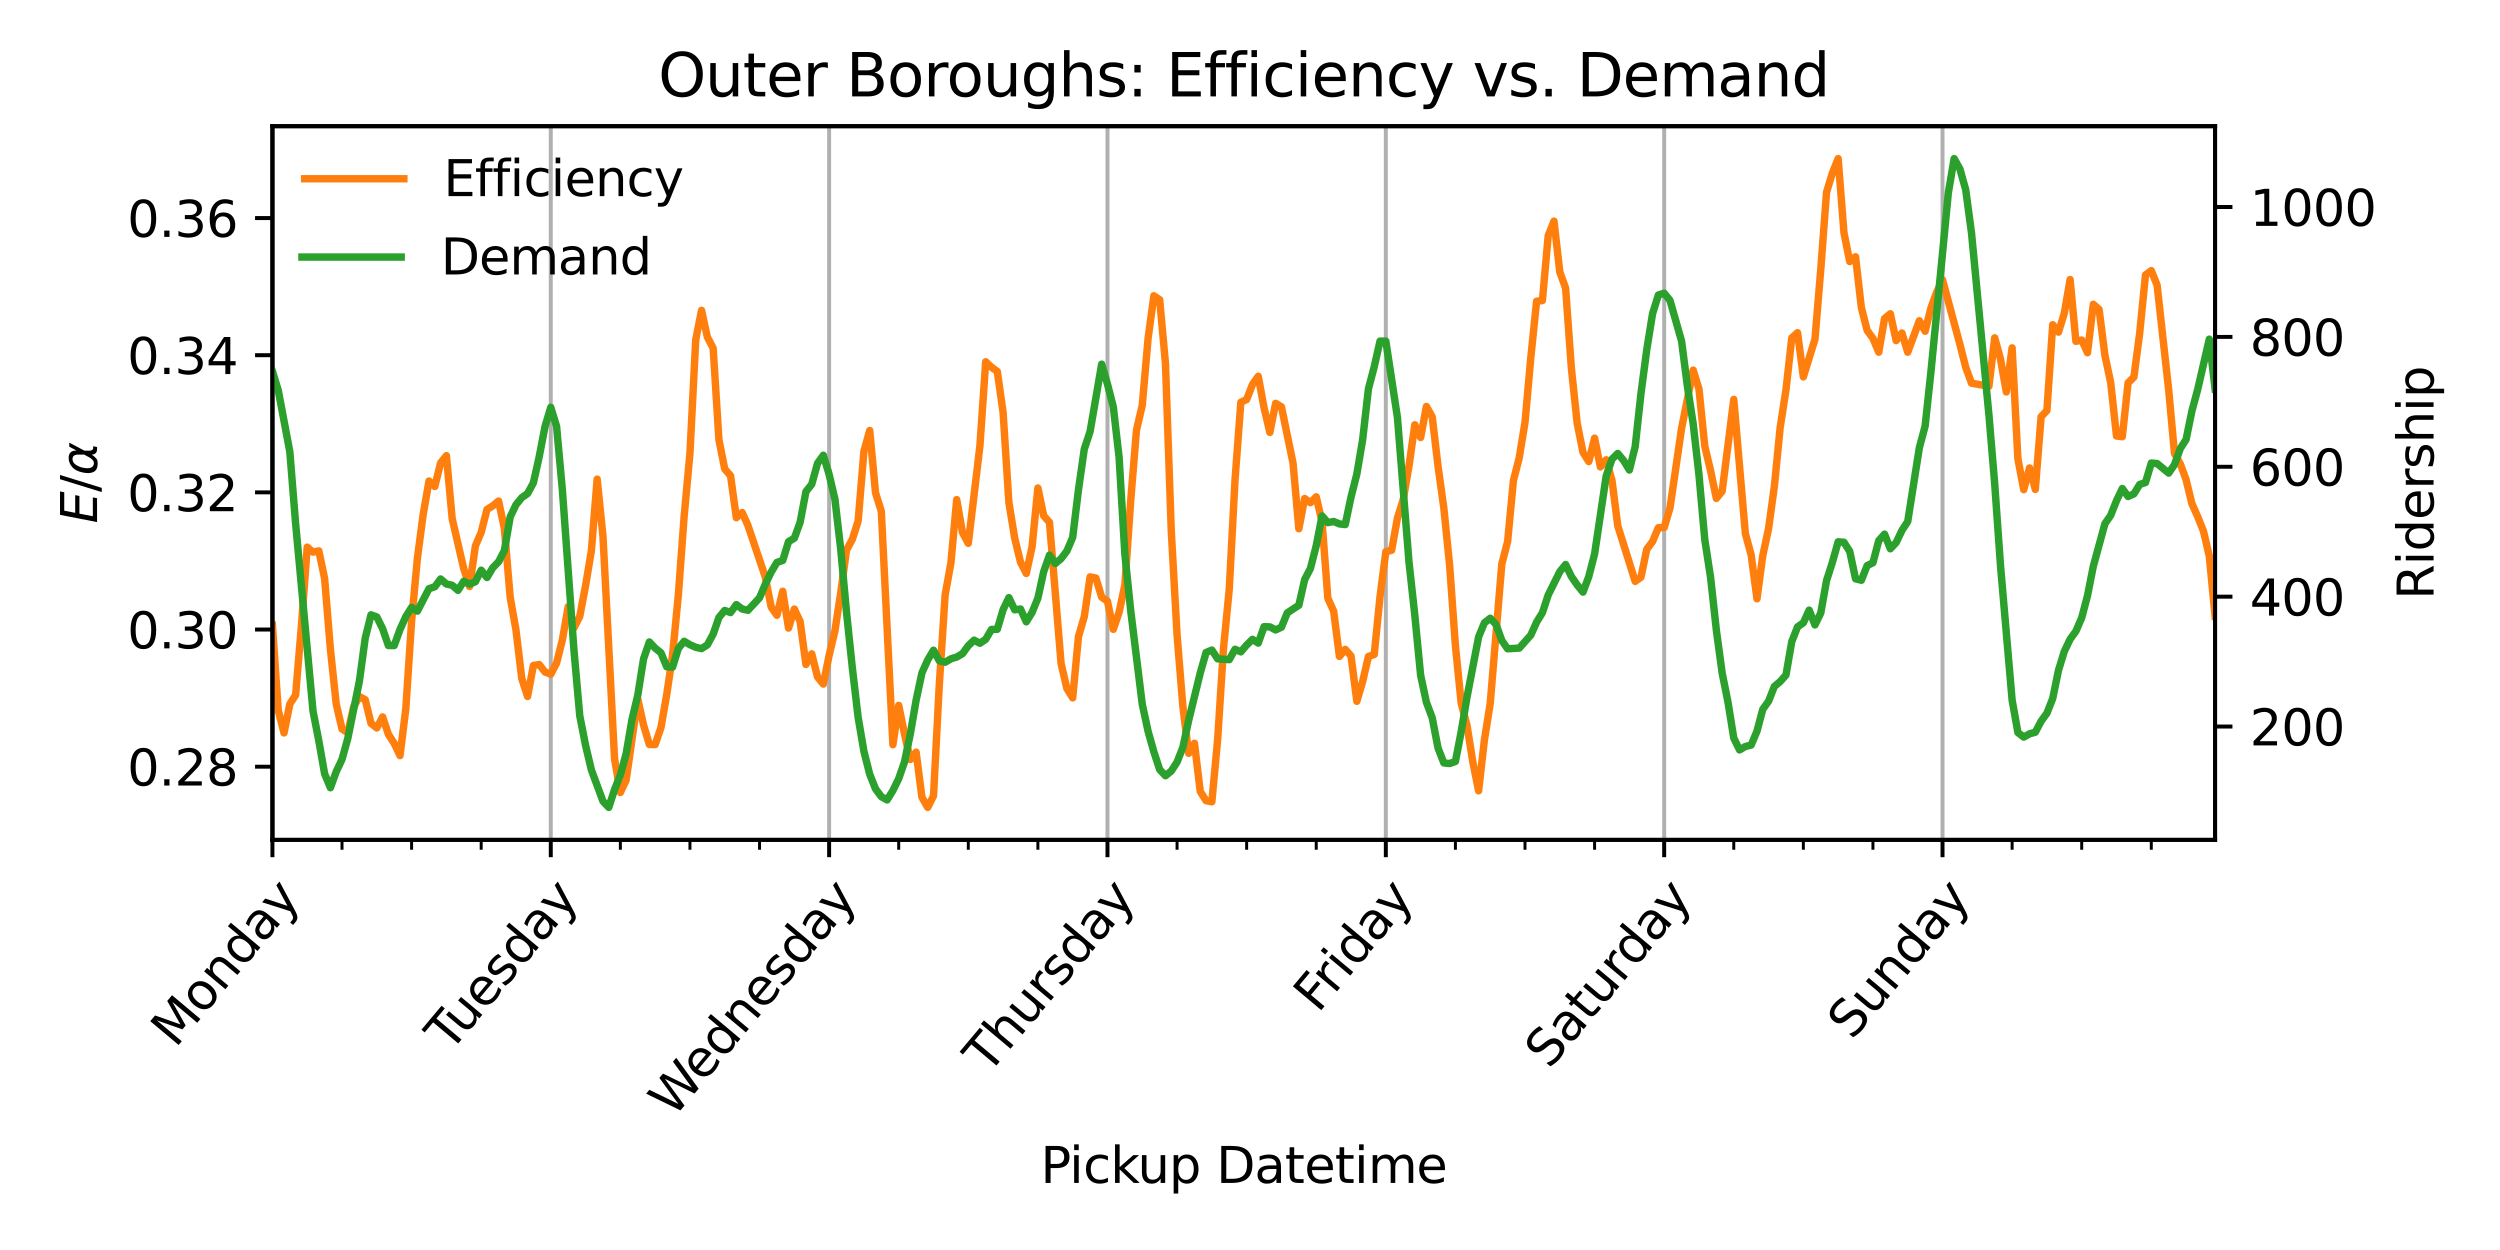 <?xml version="1.0" encoding="UTF-8" standalone="no"?>
<!DOCTYPE svg PUBLIC "-//W3C//DTD SVG 1.1//EN" "http://www.w3.org/Graphics/SVG/1.1/DTD/svg11.dtd">
<svg xmlns:xlink="http://www.w3.org/1999/xlink" width="504pt" height="252pt" viewBox="0 0 504 252" xmlns="http://www.w3.org/2000/svg" version="1.1">
 <defs>
  <style type="text/css">*{stroke-linejoin: round; stroke-linecap: butt}</style>
 </defs>
 <g id="figure_1">
  <g id="patch_1">
   <path d="M 0 252  L 504 252  L 504 0  L 0 0  z " style="fill: #ffffff"/>
  </g>
  <g id="axes_1">
   <g id="patch_2">
    <path d="M 54.92 169.31  L 446.56 169.31  L 446.56 25.44  L 54.92 25.44  z " style="fill: #ffffff"/>
   </g>
   <g id="matplotlib.axis_1">
    <g id="xtick_1">
     <g id="line2d_1">
      <path d="M 54.92 169.31  L 54.92 25.44  " clip-path="url(#p33dcbdf1f4)" style="fill: none; stroke: #b0b0b0; stroke-width: 0.8; stroke-linecap: square"/>
     </g>
     <g id="line2d_2">
      <defs>
       <path id="m529632cc28" d="M 0 0  L 0 3.5  " style="stroke: #000000; stroke-width: 0.8"/>
      </defs>
      <g>
       <use xlink:href="#m529632cc28" x="54.92" y="169.31" style="stroke: #000000; stroke-width: 0.8"/>
      </g>
     </g>
     <g id="text_1">
      <!-- Monday -->
      <g transform="translate(35.364 211.437) rotate(-50) scale(0.1 -0.1)">
       <defs>
        <path id="DejaVuSans-4d" d="M 628 4666  L 1569 4666  L 2759 1491  L 3956 4666  L 4897 4666  L 4897 0  L 4281 0  L 4281 4097  L 3078 897  L 2444 897  L 1241 4097  L 1241 0  L 628 0  L 628 4666  z " transform="scale(0.016)"/>
        <path id="DejaVuSans-6f" d="M 1959 3097  Q 1497 3097 1228 2736  Q 959 2375 959 1747  Q 959 1119 1226 758  Q 1494 397 1959 397  Q 2419 397 2687 759  Q 2956 1122 2956 1747  Q 2956 2369 2687 2733  Q 2419 3097 1959 3097  z M 1959 3584  Q 2709 3584 3137 3096  Q 3566 2609 3566 1747  Q 3566 888 3137 398  Q 2709 -91 1959 -91  Q 1206 -91 779 398  Q 353 888 353 1747  Q 353 2609 779 3096  Q 1206 3584 1959 3584  z " transform="scale(0.016)"/>
        <path id="DejaVuSans-6e" d="M 3513 2113  L 3513 0  L 2938 0  L 2938 2094  Q 2938 2591 2744 2837  Q 2550 3084 2163 3084  Q 1697 3084 1428 2787  Q 1159 2491 1159 1978  L 1159 0  L 581 0  L 581 3500  L 1159 3500  L 1159 2956  Q 1366 3272 1645 3428  Q 1925 3584 2291 3584  Q 2894 3584 3203 3211  Q 3513 2838 3513 2113  z " transform="scale(0.016)"/>
        <path id="DejaVuSans-64" d="M 2906 2969  L 2906 4863  L 3481 4863  L 3481 0  L 2906 0  L 2906 525  Q 2725 213 2448 61  Q 2172 -91 1784 -91  Q 1150 -91 751 415  Q 353 922 353 1747  Q 353 2572 751 3078  Q 1150 3584 1784 3584  Q 2172 3584 2448 3432  Q 2725 3281 2906 2969  z M 947 1747  Q 947 1113 1208 752  Q 1469 391 1925 391  Q 2381 391 2643 752  Q 2906 1113 2906 1747  Q 2906 2381 2643 2742  Q 2381 3103 1925 3103  Q 1469 3103 1208 2742  Q 947 2381 947 1747  z " transform="scale(0.016)"/>
        <path id="DejaVuSans-61" d="M 2194 1759  Q 1497 1759 1228 1600  Q 959 1441 959 1056  Q 959 750 1161 570  Q 1363 391 1709 391  Q 2188 391 2477 730  Q 2766 1069 2766 1631  L 2766 1759  L 2194 1759  z M 3341 1997  L 3341 0  L 2766 0  L 2766 531  Q 2569 213 2275 61  Q 1981 -91 1556 -91  Q 1019 -91 701 211  Q 384 513 384 1019  Q 384 1609 779 1909  Q 1175 2209 1959 2209  L 2766 2209  L 2766 2266  Q 2766 2663 2505 2880  Q 2244 3097 1772 3097  Q 1472 3097 1187 3025  Q 903 2953 641 2809  L 641 3341  Q 956 3463 1253 3523  Q 1550 3584 1831 3584  Q 2591 3584 2966 3190  Q 3341 2797 3341 1997  z " transform="scale(0.016)"/>
        <path id="DejaVuSans-79" d="M 2059 -325  Q 1816 -950 1584 -1140  Q 1353 -1331 966 -1331  L 506 -1331  L 506 -850  L 844 -850  Q 1081 -850 1212 -737  Q 1344 -625 1503 -206  L 1606 56  L 191 3500  L 800 3500  L 1894 763  L 2988 3500  L 3597 3500  L 2059 -325  z " transform="scale(0.016)"/>
       </defs>
       <use xlink:href="#DejaVuSans-4d"/>
       <use xlink:href="#DejaVuSans-6f" transform="translate(86.279 0)"/>
       <use xlink:href="#DejaVuSans-6e" transform="translate(147.461 0)"/>
       <use xlink:href="#DejaVuSans-64" transform="translate(210.84 0)"/>
       <use xlink:href="#DejaVuSans-61" transform="translate(274.316 0)"/>
       <use xlink:href="#DejaVuSans-79" transform="translate(335.596 0)"/>
      </g>
     </g>
    </g>
    <g id="xtick_2">
     <g id="line2d_3">
      <path d="M 111.036 169.31  L 111.036 25.44  " clip-path="url(#p33dcbdf1f4)" style="fill: none; stroke: #b0b0b0; stroke-width: 0.8; stroke-linecap: square"/>
     </g>
     <g id="line2d_4">
      <g>
       <use xlink:href="#m529632cc28" x="111.036" y="169.31" style="stroke: #000000; stroke-width: 0.8"/>
      </g>
     </g>
     <g id="text_2">
      <!-- Tuesday -->
      <g transform="translate(90.701 212.365) rotate(-50) scale(0.1 -0.1)">
       <defs>
        <path id="DejaVuSans-54" d="M -19 4666  L 3928 4666  L 3928 4134  L 2272 4134  L 2272 0  L 1638 0  L 1638 4134  L -19 4134  L -19 4666  z " transform="scale(0.016)"/>
        <path id="DejaVuSans-75" d="M 544 1381  L 544 3500  L 1119 3500  L 1119 1403  Q 1119 906 1312 657  Q 1506 409 1894 409  Q 2359 409 2629 706  Q 2900 1003 2900 1516  L 2900 3500  L 3475 3500  L 3475 0  L 2900 0  L 2900 538  Q 2691 219 2414 64  Q 2138 -91 1772 -91  Q 1169 -91 856 284  Q 544 659 544 1381  z M 1991 3584  L 1991 3584  z " transform="scale(0.016)"/>
        <path id="DejaVuSans-65" d="M 3597 1894  L 3597 1613  L 953 1613  Q 991 1019 1311 708  Q 1631 397 2203 397  Q 2534 397 2845 478  Q 3156 559 3463 722  L 3463 178  Q 3153 47 2828 -22  Q 2503 -91 2169 -91  Q 1331 -91 842 396  Q 353 884 353 1716  Q 353 2575 817 3079  Q 1281 3584 2069 3584  Q 2775 3584 3186 3129  Q 3597 2675 3597 1894  z M 3022 2063  Q 3016 2534 2758 2815  Q 2500 3097 2075 3097  Q 1594 3097 1305 2825  Q 1016 2553 972 2059  L 3022 2063  z " transform="scale(0.016)"/>
        <path id="DejaVuSans-73" d="M 2834 3397  L 2834 2853  Q 2591 2978 2328 3040  Q 2066 3103 1784 3103  Q 1356 3103 1142 2972  Q 928 2841 928 2578  Q 928 2378 1081 2264  Q 1234 2150 1697 2047  L 1894 2003  Q 2506 1872 2764 1633  Q 3022 1394 3022 966  Q 3022 478 2636 193  Q 2250 -91 1575 -91  Q 1294 -91 989 -36  Q 684 19 347 128  L 347 722  Q 666 556 975 473  Q 1284 391 1588 391  Q 1994 391 2212 530  Q 2431 669 2431 922  Q 2431 1156 2273 1281  Q 2116 1406 1581 1522  L 1381 1569  Q 847 1681 609 1914  Q 372 2147 372 2553  Q 372 3047 722 3315  Q 1072 3584 1716 3584  Q 2034 3584 2315 3537  Q 2597 3491 2834 3397  z " transform="scale(0.016)"/>
       </defs>
       <use xlink:href="#DejaVuSans-54"/>
       <use xlink:href="#DejaVuSans-75" transform="translate(45.959 0)"/>
       <use xlink:href="#DejaVuSans-65" transform="translate(109.338 0)"/>
       <use xlink:href="#DejaVuSans-73" transform="translate(170.861 0)"/>
       <use xlink:href="#DejaVuSans-64" transform="translate(222.961 0)"/>
       <use xlink:href="#DejaVuSans-61" transform="translate(286.438 0)"/>
       <use xlink:href="#DejaVuSans-79" transform="translate(347.717 0)"/>
      </g>
     </g>
    </g>
    <g id="xtick_3">
     <g id="line2d_5">
      <path d="M 167.151 169.31  L 167.151 25.44  " clip-path="url(#p33dcbdf1f4)" style="fill: none; stroke: #b0b0b0; stroke-width: 0.8; stroke-linecap: square"/>
     </g>
     <g id="line2d_6">
      <g>
       <use xlink:href="#m529632cc28" x="167.151" y="169.31" style="stroke: #000000; stroke-width: 0.8"/>
      </g>
     </g>
     <g id="text_3">
      <!-- Wednesday -->
      <g transform="translate(135.757 225.545) rotate(-50) scale(0.1 -0.1)">
       <defs>
        <path id="DejaVuSans-57" d="M 213 4666  L 850 4666  L 1831 722  L 2809 4666  L 3519 4666  L 4500 722  L 5478 4666  L 6119 4666  L 4947 0  L 4153 0  L 3169 4050  L 2175 0  L 1381 0  L 213 4666  z " transform="scale(0.016)"/>
       </defs>
       <use xlink:href="#DejaVuSans-57"/>
       <use xlink:href="#DejaVuSans-65" transform="translate(93.002 0)"/>
       <use xlink:href="#DejaVuSans-64" transform="translate(154.525 0)"/>
       <use xlink:href="#DejaVuSans-6e" transform="translate(218.002 0)"/>
       <use xlink:href="#DejaVuSans-65" transform="translate(281.381 0)"/>
       <use xlink:href="#DejaVuSans-73" transform="translate(342.904 0)"/>
       <use xlink:href="#DejaVuSans-64" transform="translate(395.004 0)"/>
       <use xlink:href="#DejaVuSans-61" transform="translate(458.48 0)"/>
       <use xlink:href="#DejaVuSans-79" transform="translate(519.76 0)"/>
      </g>
     </g>
    </g>
    <g id="xtick_4">
     <g id="line2d_7">
      <path d="M 223.267 169.31  L 223.267 25.44  " clip-path="url(#p33dcbdf1f4)" style="fill: none; stroke: #b0b0b0; stroke-width: 0.8; stroke-linecap: square"/>
     </g>
     <g id="line2d_8">
      <g>
       <use xlink:href="#m529632cc28" x="223.267" y="169.31" style="stroke: #000000; stroke-width: 0.8"/>
      </g>
     </g>
     <g id="text_4">
      <!-- Thursday -->
      <g transform="translate(199.199 216.814) rotate(-50) scale(0.1 -0.1)">
       <defs>
        <path id="DejaVuSans-68" d="M 3513 2113  L 3513 0  L 2938 0  L 2938 2094  Q 2938 2591 2744 2837  Q 2550 3084 2163 3084  Q 1697 3084 1428 2787  Q 1159 2491 1159 1978  L 1159 0  L 581 0  L 581 4863  L 1159 4863  L 1159 2956  Q 1366 3272 1645 3428  Q 1925 3584 2291 3584  Q 2894 3584 3203 3211  Q 3513 2838 3513 2113  z " transform="scale(0.016)"/>
        <path id="DejaVuSans-72" d="M 2631 2963  Q 2534 3019 2420 3045  Q 2306 3072 2169 3072  Q 1681 3072 1420 2755  Q 1159 2438 1159 1844  L 1159 0  L 581 0  L 581 3500  L 1159 3500  L 1159 2956  Q 1341 3275 1631 3429  Q 1922 3584 2338 3584  Q 2397 3584 2469 3576  Q 2541 3569 2628 3553  L 2631 2963  z " transform="scale(0.016)"/>
       </defs>
       <use xlink:href="#DejaVuSans-54"/>
       <use xlink:href="#DejaVuSans-68" transform="translate(61.084 0)"/>
       <use xlink:href="#DejaVuSans-75" transform="translate(124.463 0)"/>
       <use xlink:href="#DejaVuSans-72" transform="translate(187.842 0)"/>
       <use xlink:href="#DejaVuSans-73" transform="translate(228.955 0)"/>
       <use xlink:href="#DejaVuSans-64" transform="translate(281.055 0)"/>
       <use xlink:href="#DejaVuSans-61" transform="translate(344.531 0)"/>
       <use xlink:href="#DejaVuSans-79" transform="translate(405.811 0)"/>
      </g>
     </g>
    </g>
    <g id="xtick_5">
     <g id="line2d_9">
      <path d="M 279.382 169.31  L 279.382 25.44  " clip-path="url(#p33dcbdf1f4)" style="fill: none; stroke: #b0b0b0; stroke-width: 0.8; stroke-linecap: square"/>
     </g>
     <g id="line2d_10">
      <g>
       <use xlink:href="#m529632cc28" x="279.382" y="169.31" style="stroke: #000000; stroke-width: 0.8"/>
      </g>
     </g>
     <g id="text_5">
      <!-- Friday -->
      <g transform="translate(265.72 204.413) rotate(-50) scale(0.1 -0.1)">
       <defs>
        <path id="DejaVuSans-46" d="M 628 4666  L 3309 4666  L 3309 4134  L 1259 4134  L 1259 2759  L 3109 2759  L 3109 2228  L 1259 2228  L 1259 0  L 628 0  L 628 4666  z " transform="scale(0.016)"/>
        <path id="DejaVuSans-69" d="M 603 3500  L 1178 3500  L 1178 0  L 603 0  L 603 3500  z M 603 4863  L 1178 4863  L 1178 4134  L 603 4134  L 603 4863  z " transform="scale(0.016)"/>
       </defs>
       <use xlink:href="#DejaVuSans-46"/>
       <use xlink:href="#DejaVuSans-72" transform="translate(50.27 0)"/>
       <use xlink:href="#DejaVuSans-69" transform="translate(91.383 0)"/>
       <use xlink:href="#DejaVuSans-64" transform="translate(119.166 0)"/>
       <use xlink:href="#DejaVuSans-61" transform="translate(182.643 0)"/>
       <use xlink:href="#DejaVuSans-79" transform="translate(243.922 0)"/>
      </g>
     </g>
    </g>
    <g id="xtick_6">
     <g id="line2d_11">
      <path d="M 335.498 169.31  L 335.498 25.44  " clip-path="url(#p33dcbdf1f4)" style="fill: none; stroke: #b0b0b0; stroke-width: 0.8; stroke-linecap: square"/>
     </g>
     <g id="line2d_12">
      <g>
       <use xlink:href="#m529632cc28" x="335.498" y="169.31" style="stroke: #000000; stroke-width: 0.8"/>
      </g>
     </g>
     <g id="text_6">
      <!-- Saturday -->
      <g transform="translate(312.351 215.716) rotate(-50) scale(0.1 -0.1)">
       <defs>
        <path id="DejaVuSans-53" d="M 3425 4513  L 3425 3897  Q 3066 4069 2747 4153  Q 2428 4238 2131 4238  Q 1616 4238 1336 4038  Q 1056 3838 1056 3469  Q 1056 3159 1242 3001  Q 1428 2844 1947 2747  L 2328 2669  Q 3034 2534 3370 2195  Q 3706 1856 3706 1288  Q 3706 609 3251 259  Q 2797 -91 1919 -91  Q 1588 -91 1214 -16  Q 841 59 441 206  L 441 856  Q 825 641 1194 531  Q 1563 422 1919 422  Q 2459 422 2753 634  Q 3047 847 3047 1241  Q 3047 1584 2836 1778  Q 2625 1972 2144 2069  L 1759 2144  Q 1053 2284 737 2584  Q 422 2884 422 3419  Q 422 4038 858 4394  Q 1294 4750 2059 4750  Q 2388 4750 2728 4690  Q 3069 4631 3425 4513  z " transform="scale(0.016)"/>
        <path id="DejaVuSans-74" d="M 1172 4494  L 1172 3500  L 2356 3500  L 2356 3053  L 1172 3053  L 1172 1153  Q 1172 725 1289 603  Q 1406 481 1766 481  L 2356 481  L 2356 0  L 1766 0  Q 1100 0 847 248  Q 594 497 594 1153  L 594 3053  L 172 3053  L 172 3500  L 594 3500  L 594 4494  L 1172 4494  z " transform="scale(0.016)"/>
       </defs>
       <use xlink:href="#DejaVuSans-53"/>
       <use xlink:href="#DejaVuSans-61" transform="translate(63.477 0)"/>
       <use xlink:href="#DejaVuSans-74" transform="translate(124.756 0)"/>
       <use xlink:href="#DejaVuSans-75" transform="translate(163.965 0)"/>
       <use xlink:href="#DejaVuSans-72" transform="translate(227.344 0)"/>
       <use xlink:href="#DejaVuSans-64" transform="translate(266.707 0)"/>
       <use xlink:href="#DejaVuSans-61" transform="translate(330.184 0)"/>
       <use xlink:href="#DejaVuSans-79" transform="translate(391.463 0)"/>
      </g>
     </g>
    </g>
    <g id="xtick_7">
     <g id="line2d_13">
      <path d="M 391.613 169.31  L 391.613 25.44  " clip-path="url(#p33dcbdf1f4)" style="fill: none; stroke: #b0b0b0; stroke-width: 0.8; stroke-linecap: square"/>
     </g>
     <g id="line2d_14">
      <g>
       <use xlink:href="#m529632cc28" x="391.613" y="169.31" style="stroke: #000000; stroke-width: 0.8"/>
      </g>
     </g>
     <g id="text_7">
      <!-- Sunday -->
      <g transform="translate(373.382 209.858) rotate(-50) scale(0.1 -0.1)">
       <use xlink:href="#DejaVuSans-53"/>
       <use xlink:href="#DejaVuSans-75" transform="translate(63.477 0)"/>
       <use xlink:href="#DejaVuSans-6e" transform="translate(126.855 0)"/>
       <use xlink:href="#DejaVuSans-64" transform="translate(190.234 0)"/>
       <use xlink:href="#DejaVuSans-61" transform="translate(253.711 0)"/>
       <use xlink:href="#DejaVuSans-79" transform="translate(314.99 0)"/>
      </g>
     </g>
    </g>
    <g id="xtick_8">
     <g id="line2d_15">
      <defs>
       <path id="ma626780be6" d="M 0 0  L 0 2  " style="stroke: #000000; stroke-width: 0.6"/>
      </defs>
      <g>
       <use xlink:href="#ma626780be6" x="68.949" y="169.31" style="stroke: #000000; stroke-width: 0.6"/>
      </g>
     </g>
    </g>
    <g id="xtick_9">
     <g id="line2d_16">
      <g>
       <use xlink:href="#ma626780be6" x="82.978" y="169.31" style="stroke: #000000; stroke-width: 0.6"/>
      </g>
     </g>
    </g>
    <g id="xtick_10">
     <g id="line2d_17">
      <g>
       <use xlink:href="#ma626780be6" x="97.007" y="169.31" style="stroke: #000000; stroke-width: 0.6"/>
      </g>
     </g>
    </g>
    <g id="xtick_11">
     <g id="line2d_18">
      <g>
       <use xlink:href="#ma626780be6" x="125.064" y="169.31" style="stroke: #000000; stroke-width: 0.6"/>
      </g>
     </g>
    </g>
    <g id="xtick_12">
     <g id="line2d_19">
      <g>
       <use xlink:href="#ma626780be6" x="139.093" y="169.31" style="stroke: #000000; stroke-width: 0.6"/>
      </g>
     </g>
    </g>
    <g id="xtick_13">
     <g id="line2d_20">
      <g>
       <use xlink:href="#ma626780be6" x="153.122" y="169.31" style="stroke: #000000; stroke-width: 0.6"/>
      </g>
     </g>
    </g>
    <g id="xtick_14">
     <g id="line2d_21">
      <g>
       <use xlink:href="#ma626780be6" x="181.18" y="169.31" style="stroke: #000000; stroke-width: 0.6"/>
      </g>
     </g>
    </g>
    <g id="xtick_15">
     <g id="line2d_22">
      <g>
       <use xlink:href="#ma626780be6" x="195.209" y="169.31" style="stroke: #000000; stroke-width: 0.6"/>
      </g>
     </g>
    </g>
    <g id="xtick_16">
     <g id="line2d_23">
      <g>
       <use xlink:href="#ma626780be6" x="209.238" y="169.31" style="stroke: #000000; stroke-width: 0.6"/>
      </g>
     </g>
    </g>
    <g id="xtick_17">
     <g id="line2d_24">
      <g>
       <use xlink:href="#ma626780be6" x="237.296" y="169.31" style="stroke: #000000; stroke-width: 0.6"/>
      </g>
     </g>
    </g>
    <g id="xtick_18">
     <g id="line2d_25">
      <g>
       <use xlink:href="#ma626780be6" x="251.325" y="169.31" style="stroke: #000000; stroke-width: 0.6"/>
      </g>
     </g>
    </g>
    <g id="xtick_19">
     <g id="line2d_26">
      <g>
       <use xlink:href="#ma626780be6" x="265.353" y="169.31" style="stroke: #000000; stroke-width: 0.6"/>
      </g>
     </g>
    </g>
    <g id="xtick_20">
     <g id="line2d_27">
      <g>
       <use xlink:href="#ma626780be6" x="293.411" y="169.31" style="stroke: #000000; stroke-width: 0.6"/>
      </g>
     </g>
    </g>
    <g id="xtick_21">
     <g id="line2d_28">
      <g>
       <use xlink:href="#ma626780be6" x="307.44" y="169.31" style="stroke: #000000; stroke-width: 0.6"/>
      </g>
     </g>
    </g>
    <g id="xtick_22">
     <g id="line2d_29">
      <g>
       <use xlink:href="#ma626780be6" x="321.469" y="169.31" style="stroke: #000000; stroke-width: 0.6"/>
      </g>
     </g>
    </g>
    <g id="xtick_23">
     <g id="line2d_30">
      <g>
       <use xlink:href="#ma626780be6" x="349.527" y="169.31" style="stroke: #000000; stroke-width: 0.6"/>
      </g>
     </g>
    </g>
    <g id="xtick_24">
     <g id="line2d_31">
      <g>
       <use xlink:href="#ma626780be6" x="363.556" y="169.31" style="stroke: #000000; stroke-width: 0.6"/>
      </g>
     </g>
    </g>
    <g id="xtick_25">
     <g id="line2d_32">
      <g>
       <use xlink:href="#ma626780be6" x="377.585" y="169.31" style="stroke: #000000; stroke-width: 0.6"/>
      </g>
     </g>
    </g>
    <g id="xtick_26">
     <g id="line2d_33">
      <g>
       <use xlink:href="#ma626780be6" x="405.642" y="169.31" style="stroke: #000000; stroke-width: 0.6"/>
      </g>
     </g>
    </g>
    <g id="xtick_27">
     <g id="line2d_34">
      <g>
       <use xlink:href="#ma626780be6" x="419.671" y="169.31" style="stroke: #000000; stroke-width: 0.6"/>
      </g>
     </g>
    </g>
    <g id="xtick_28">
     <g id="line2d_35">
      <g>
       <use xlink:href="#ma626780be6" x="433.7" y="169.31" style="stroke: #000000; stroke-width: 0.6"/>
      </g>
     </g>
    </g>
    <g id="text_8">
     <!-- Pickup Datetime -->
     <g transform="translate(209.781 238.481) scale(0.1 -0.1)">
      <defs>
       <path id="DejaVuSans-50" d="M 1259 4147  L 1259 2394  L 2053 2394  Q 2494 2394 2734 2622  Q 2975 2850 2975 3272  Q 2975 3691 2734 3919  Q 2494 4147 2053 4147  L 1259 4147  z M 628 4666  L 2053 4666  Q 2838 4666 3239 4311  Q 3641 3956 3641 3272  Q 3641 2581 3239 2228  Q 2838 1875 2053 1875  L 1259 1875  L 1259 0  L 628 0  L 628 4666  z " transform="scale(0.016)"/>
       <path id="DejaVuSans-63" d="M 3122 3366  L 3122 2828  Q 2878 2963 2633 3030  Q 2388 3097 2138 3097  Q 1578 3097 1268 2742  Q 959 2388 959 1747  Q 959 1106 1268 751  Q 1578 397 2138 397  Q 2388 397 2633 464  Q 2878 531 3122 666  L 3122 134  Q 2881 22 2623 -34  Q 2366 -91 2075 -91  Q 1284 -91 818 406  Q 353 903 353 1747  Q 353 2603 823 3093  Q 1294 3584 2113 3584  Q 2378 3584 2631 3529  Q 2884 3475 3122 3366  z " transform="scale(0.016)"/>
       <path id="DejaVuSans-6b" d="M 581 4863  L 1159 4863  L 1159 1991  L 2875 3500  L 3609 3500  L 1753 1863  L 3688 0  L 2938 0  L 1159 1709  L 1159 0  L 581 0  L 581 4863  z " transform="scale(0.016)"/>
       <path id="DejaVuSans-70" d="M 1159 525  L 1159 -1331  L 581 -1331  L 581 3500  L 1159 3500  L 1159 2969  Q 1341 3281 1617 3432  Q 1894 3584 2278 3584  Q 2916 3584 3314 3078  Q 3713 2572 3713 1747  Q 3713 922 3314 415  Q 2916 -91 2278 -91  Q 1894 -91 1617 61  Q 1341 213 1159 525  z M 3116 1747  Q 3116 2381 2855 2742  Q 2594 3103 2138 3103  Q 1681 3103 1420 2742  Q 1159 2381 1159 1747  Q 1159 1113 1420 752  Q 1681 391 2138 391  Q 2594 391 2855 752  Q 3116 1113 3116 1747  z " transform="scale(0.016)"/>
       <path id="DejaVuSans-20" transform="scale(0.016)"/>
       <path id="DejaVuSans-44" d="M 1259 4147  L 1259 519  L 2022 519  Q 2988 519 3436 956  Q 3884 1394 3884 2338  Q 3884 3275 3436 3711  Q 2988 4147 2022 4147  L 1259 4147  z M 628 4666  L 1925 4666  Q 3281 4666 3915 4102  Q 4550 3538 4550 2338  Q 4550 1131 3912 565  Q 3275 0 1925 0  L 628 0  L 628 4666  z " transform="scale(0.016)"/>
       <path id="DejaVuSans-6d" d="M 3328 2828  Q 3544 3216 3844 3400  Q 4144 3584 4550 3584  Q 5097 3584 5394 3201  Q 5691 2819 5691 2113  L 5691 0  L 5113 0  L 5113 2094  Q 5113 2597 4934 2840  Q 4756 3084 4391 3084  Q 3944 3084 3684 2787  Q 3425 2491 3425 1978  L 3425 0  L 2847 0  L 2847 2094  Q 2847 2600 2669 2842  Q 2491 3084 2119 3084  Q 1678 3084 1418 2786  Q 1159 2488 1159 1978  L 1159 0  L 581 0  L 581 3500  L 1159 3500  L 1159 2956  Q 1356 3278 1631 3431  Q 1906 3584 2284 3584  Q 2666 3584 2933 3390  Q 3200 3197 3328 2828  z " transform="scale(0.016)"/>
      </defs>
      <use xlink:href="#DejaVuSans-50"/>
      <use xlink:href="#DejaVuSans-69" transform="translate(58.053 0)"/>
      <use xlink:href="#DejaVuSans-63" transform="translate(85.836 0)"/>
      <use xlink:href="#DejaVuSans-6b" transform="translate(140.816 0)"/>
      <use xlink:href="#DejaVuSans-75" transform="translate(195.602 0)"/>
      <use xlink:href="#DejaVuSans-70" transform="translate(258.98 0)"/>
      <use xlink:href="#DejaVuSans-20" transform="translate(322.457 0)"/>
      <use xlink:href="#DejaVuSans-44" transform="translate(354.244 0)"/>
      <use xlink:href="#DejaVuSans-61" transform="translate(431.246 0)"/>
      <use xlink:href="#DejaVuSans-74" transform="translate(492.525 0)"/>
      <use xlink:href="#DejaVuSans-65" transform="translate(531.734 0)"/>
      <use xlink:href="#DejaVuSans-74" transform="translate(593.258 0)"/>
      <use xlink:href="#DejaVuSans-69" transform="translate(632.467 0)"/>
      <use xlink:href="#DejaVuSans-6d" transform="translate(660.25 0)"/>
      <use xlink:href="#DejaVuSans-65" transform="translate(757.662 0)"/>
     </g>
    </g>
   </g>
   <g id="matplotlib.axis_2">
    <g id="ytick_1">
     <g id="line2d_36">
      <defs>
       <path id="mf250d87194" d="M 0 0  L -3.5 0  " style="stroke: #000000; stroke-width: 0.8"/>
      </defs>
      <g>
       <use xlink:href="#mf250d87194" x="54.92" y="154.567" style="stroke: #000000; stroke-width: 0.8"/>
      </g>
     </g>
     <g id="text_9">
      <!-- 0.28 -->
      <g transform="translate(25.654 158.366) scale(0.1 -0.1)">
       <defs>
        <path id="DejaVuSans-30" d="M 2034 4250  Q 1547 4250 1301 3770  Q 1056 3291 1056 2328  Q 1056 1369 1301 889  Q 1547 409 2034 409  Q 2525 409 2770 889  Q 3016 1369 3016 2328  Q 3016 3291 2770 3770  Q 2525 4250 2034 4250  z M 2034 4750  Q 2819 4750 3233 4129  Q 3647 3509 3647 2328  Q 3647 1150 3233 529  Q 2819 -91 2034 -91  Q 1250 -91 836 529  Q 422 1150 422 2328  Q 422 3509 836 4129  Q 1250 4750 2034 4750  z " transform="scale(0.016)"/>
        <path id="DejaVuSans-2e" d="M 684 794  L 1344 794  L 1344 0  L 684 0  L 684 794  z " transform="scale(0.016)"/>
        <path id="DejaVuSans-32" d="M 1228 531  L 3431 531  L 3431 0  L 469 0  L 469 531  Q 828 903 1448 1529  Q 2069 2156 2228 2338  Q 2531 2678 2651 2914  Q 2772 3150 2772 3378  Q 2772 3750 2511 3984  Q 2250 4219 1831 4219  Q 1534 4219 1204 4116  Q 875 4013 500 3803  L 500 4441  Q 881 4594 1212 4672  Q 1544 4750 1819 4750  Q 2544 4750 2975 4387  Q 3406 4025 3406 3419  Q 3406 3131 3298 2873  Q 3191 2616 2906 2266  Q 2828 2175 2409 1742  Q 1991 1309 1228 531  z " transform="scale(0.016)"/>
        <path id="DejaVuSans-38" d="M 2034 2216  Q 1584 2216 1326 1975  Q 1069 1734 1069 1313  Q 1069 891 1326 650  Q 1584 409 2034 409  Q 2484 409 2743 651  Q 3003 894 3003 1313  Q 3003 1734 2745 1975  Q 2488 2216 2034 2216  z M 1403 2484  Q 997 2584 770 2862  Q 544 3141 544 3541  Q 544 4100 942 4425  Q 1341 4750 2034 4750  Q 2731 4750 3128 4425  Q 3525 4100 3525 3541  Q 3525 3141 3298 2862  Q 3072 2584 2669 2484  Q 3125 2378 3379 2068  Q 3634 1759 3634 1313  Q 3634 634 3220 271  Q 2806 -91 2034 -91  Q 1263 -91 848 271  Q 434 634 434 1313  Q 434 1759 690 2068  Q 947 2378 1403 2484  z M 1172 3481  Q 1172 3119 1398 2916  Q 1625 2713 2034 2713  Q 2441 2713 2670 2916  Q 2900 3119 2900 3481  Q 2900 3844 2670 4047  Q 2441 4250 2034 4250  Q 1625 4250 1398 4047  Q 1172 3844 1172 3481  z " transform="scale(0.016)"/>
       </defs>
       <use xlink:href="#DejaVuSans-30"/>
       <use xlink:href="#DejaVuSans-2e" transform="translate(63.623 0)"/>
       <use xlink:href="#DejaVuSans-32" transform="translate(95.41 0)"/>
       <use xlink:href="#DejaVuSans-38" transform="translate(159.033 0)"/>
      </g>
     </g>
    </g>
    <g id="ytick_2">
     <g id="line2d_37">
      <g>
       <use xlink:href="#mf250d87194" x="54.92" y="126.915" style="stroke: #000000; stroke-width: 0.8"/>
      </g>
     </g>
     <g id="text_10">
      <!-- 0.30 -->
      <g transform="translate(25.654 130.714) scale(0.1 -0.1)">
       <defs>
        <path id="DejaVuSans-33" d="M 2597 2516  Q 3050 2419 3304 2112  Q 3559 1806 3559 1356  Q 3559 666 3084 287  Q 2609 -91 1734 -91  Q 1441 -91 1130 -33  Q 819 25 488 141  L 488 750  Q 750 597 1062 519  Q 1375 441 1716 441  Q 2309 441 2620 675  Q 2931 909 2931 1356  Q 2931 1769 2642 2001  Q 2353 2234 1838 2234  L 1294 2234  L 1294 2753  L 1863 2753  Q 2328 2753 2575 2939  Q 2822 3125 2822 3475  Q 2822 3834 2567 4026  Q 2313 4219 1838 4219  Q 1578 4219 1281 4162  Q 984 4106 628 3988  L 628 4550  Q 988 4650 1302 4700  Q 1616 4750 1894 4750  Q 2613 4750 3031 4423  Q 3450 4097 3450 3541  Q 3450 3153 3228 2886  Q 3006 2619 2597 2516  z " transform="scale(0.016)"/>
       </defs>
       <use xlink:href="#DejaVuSans-30"/>
       <use xlink:href="#DejaVuSans-2e" transform="translate(63.623 0)"/>
       <use xlink:href="#DejaVuSans-33" transform="translate(95.41 0)"/>
       <use xlink:href="#DejaVuSans-30" transform="translate(159.033 0)"/>
      </g>
     </g>
    </g>
    <g id="ytick_3">
     <g id="line2d_38">
      <g>
       <use xlink:href="#mf250d87194" x="54.92" y="99.263" style="stroke: #000000; stroke-width: 0.8"/>
      </g>
     </g>
     <g id="text_11">
      <!-- 0.32 -->
      <g transform="translate(25.654 103.062) scale(0.1 -0.1)">
       <use xlink:href="#DejaVuSans-30"/>
       <use xlink:href="#DejaVuSans-2e" transform="translate(63.623 0)"/>
       <use xlink:href="#DejaVuSans-33" transform="translate(95.41 0)"/>
       <use xlink:href="#DejaVuSans-32" transform="translate(159.033 0)"/>
      </g>
     </g>
    </g>
    <g id="ytick_4">
     <g id="line2d_39">
      <g>
       <use xlink:href="#mf250d87194" x="54.92" y="71.611" style="stroke: #000000; stroke-width: 0.8"/>
      </g>
     </g>
     <g id="text_12">
      <!-- 0.34 -->
      <g transform="translate(25.654 75.41) scale(0.1 -0.1)">
       <defs>
        <path id="DejaVuSans-34" d="M 2419 4116  L 825 1625  L 2419 1625  L 2419 4116  z M 2253 4666  L 3047 4666  L 3047 1625  L 3713 1625  L 3713 1100  L 3047 1100  L 3047 0  L 2419 0  L 2419 1100  L 313 1100  L 313 1709  L 2253 4666  z " transform="scale(0.016)"/>
       </defs>
       <use xlink:href="#DejaVuSans-30"/>
       <use xlink:href="#DejaVuSans-2e" transform="translate(63.623 0)"/>
       <use xlink:href="#DejaVuSans-33" transform="translate(95.41 0)"/>
       <use xlink:href="#DejaVuSans-34" transform="translate(159.033 0)"/>
      </g>
     </g>
    </g>
    <g id="ytick_5">
     <g id="line2d_40">
      <g>
       <use xlink:href="#mf250d87194" x="54.92" y="43.959" style="stroke: #000000; stroke-width: 0.8"/>
      </g>
     </g>
     <g id="text_13">
      <!-- 0.36 -->
      <g transform="translate(25.654 47.758) scale(0.1 -0.1)">
       <defs>
        <path id="DejaVuSans-36" d="M 2113 2584  Q 1688 2584 1439 2293  Q 1191 2003 1191 1497  Q 1191 994 1439 701  Q 1688 409 2113 409  Q 2538 409 2786 701  Q 3034 994 3034 1497  Q 3034 2003 2786 2293  Q 2538 2584 2113 2584  z M 3366 4563  L 3366 3988  Q 3128 4100 2886 4159  Q 2644 4219 2406 4219  Q 1781 4219 1451 3797  Q 1122 3375 1075 2522  Q 1259 2794 1537 2939  Q 1816 3084 2150 3084  Q 2853 3084 3261 2657  Q 3669 2231 3669 1497  Q 3669 778 3244 343  Q 2819 -91 2113 -91  Q 1303 -91 875 529  Q 447 1150 447 2328  Q 447 3434 972 4092  Q 1497 4750 2381 4750  Q 2619 4750 2861 4703  Q 3103 4656 3366 4563  z " transform="scale(0.016)"/>
       </defs>
       <use xlink:href="#DejaVuSans-30"/>
       <use xlink:href="#DejaVuSans-2e" transform="translate(63.623 0)"/>
       <use xlink:href="#DejaVuSans-33" transform="translate(95.41 0)"/>
       <use xlink:href="#DejaVuSans-36" transform="translate(159.033 0)"/>
      </g>
     </g>
    </g>
    <g id="text_14">
     <!-- $E/\alpha$ -->
     <g transform="translate(19.575 105.525) rotate(-90) scale(0.1 -0.1)">
      <defs>
       <path id="DejaVuSans-Oblique-45" d="M 1081 4666  L 4031 4666  L 3928 4134  L 1606 4134  L 1338 2753  L 3566 2753  L 3463 2222  L 1234 2222  L 909 531  L 3284 531  L 3181 0  L 172 0  L 1081 4666  z " transform="scale(0.016)"/>
       <path id="DejaVuSans-2f" d="M 1625 4666  L 2156 4666  L 531 -594  L 0 -594  L 1625 4666  z " transform="scale(0.016)"/>
       <path id="DejaVuSans-Oblique-3b1" d="M 2619 1628  L 2622 2350  Q 2625 3088 2069 3091  Q 1653 3094 1394 2747  Q 1069 2319 959 1747  Q 825 1059 994 731  Q 1169 397 1547 397  Q 1966 397 2319 1063  L 2619 1628  z M 2166 3578  Q 3141 3594 3128 2584  Q 3128 2584 3616 3500  L 4128 3500  L 3119 1603  L 3109 919  Q 3109 766 3194 638  Q 3291 488 3391 488  L 3669 488  L 3575 0  L 3228 0  Q 2934 0 2722 263  Q 2622 394 2619 669  Q 2416 334 2066 50  Q 1900 -81 1453 -78  Q 722 -72 456 397  Q 184 884 353 1747  Q 534 2675 1009 3097  Q 1544 3569 2166 3578  z " transform="scale(0.016)"/>
      </defs>
      <use xlink:href="#DejaVuSans-Oblique-45" transform="translate(0 0.094)"/>
      <use xlink:href="#DejaVuSans-2f" transform="translate(63.184 0.094)"/>
      <use xlink:href="#DejaVuSans-Oblique-3b1" transform="translate(96.875 0.094)"/>
     </g>
    </g>
   </g>
   <g id="line2d_41">
    <path d="M 54.92 126.023  L 56.089 143.216  L 57.258 147.757  L 58.427 141.947  L 59.596 140.102  L 60.765 126.151  L 61.934 110.306  L 63.104 111.306  L 64.273 111.057  L 65.442 116.632  L 66.611 130.898  L 67.78 141.922  L 68.949 146.958  L 70.118 147.729  L 71.287 142.501  L 72.456 140.438  L 73.625 141.06  L 74.794 145.828  L 75.963 146.756  L 77.132 144.532  L 78.301 148.039  L 79.471 149.87  L 80.64 152.338  L 81.809 142.908  L 82.978 125.225  L 84.147 112.529  L 85.316 103.692  L 86.485 96.976  L 87.654 98.077  L 88.823 93.331  L 89.992 91.865  L 91.161 104.569  L 93.499 114.694  L 94.669 118.243  L 95.838 110.061  L 97.007 107.323  L 98.176 102.707  L 99.345 101.982  L 100.514 101.01  L 101.683 106.562  L 102.852 120.426  L 104.021 126.998  L 105.19 136.8  L 106.359 140.404  L 107.528 134.167  L 108.697 133.97  L 109.867 135.461  L 111.036 135.924  L 112.205 133.671  L 113.374 129.009  L 114.543 122.32  L 115.712 126.569  L 116.881 124.258  L 118.05 118.065  L 119.219 111.033  L 120.388 96.595  L 121.557 108.094  L 123.895 152.988  L 125.064 159.77  L 126.234 157.256  L 128.572 140.941  L 129.741 146.171  L 130.91 150.09  L 132.079 150.1  L 133.248 146.677  L 134.417 140.001  L 135.586 132.056  L 136.755 119.949  L 137.924 104.07  L 139.093 91.37  L 140.262 68.484  L 141.432 62.575  L 142.601 67.954  L 143.77 70.166  L 144.939 88.707  L 146.108 94.555  L 147.277 95.903  L 148.446 104.369  L 149.615 103.325  L 150.784 105.92  L 154.291 116.354  L 155.46 122.363  L 156.629 124.039  L 157.799 119.203  L 158.968 126.623  L 160.137 122.791  L 161.306 125.296  L 162.475 133.951  L 163.644 131.819  L 164.813 136.475  L 165.982 137.912  L 167.151 132.109  L 168.32 127.193  L 169.489 119.514  L 170.658 110.881  L 171.827 108.73  L 172.997 105.053  L 174.166 90.988  L 175.335 86.789  L 176.504 99.343  L 177.673 103.079  L 180.011 150.131  L 181.18 142.212  L 182.349 148.004  L 183.518 153.117  L 184.687 151.637  L 185.856 160.714  L 187.025 162.77  L 188.195 160.45  L 189.364 138.007  L 190.533 119.988  L 191.702 113.496  L 192.871 100.722  L 194.04 107.376  L 195.209 109.532  L 197.547 89.91  L 198.716 72.934  L 199.885 74.032  L 201.054 74.879  L 202.223 83.153  L 203.392 101.308  L 204.562 108.47  L 205.731 113.32  L 206.9 115.604  L 208.069 110.197  L 209.238 98.382  L 210.407 103.967  L 211.576 105.308  L 213.914 133.753  L 215.083 138.812  L 216.252 140.691  L 217.421 128.338  L 218.59 124.312  L 219.76 116.307  L 220.929 116.538  L 222.098 120.38  L 223.267 121.216  L 224.436 126.869  L 225.605 123.447  L 226.774 117.919  L 227.943 101.017  L 229.112 86.717  L 230.281 81.711  L 231.45 68.242  L 232.619 59.628  L 233.788 60.427  L 234.957 73.25  L 236.127 107.042  L 237.296 128.014  L 238.465 142.401  L 239.634 151.868  L 240.803 149.851  L 241.972 159.565  L 243.141 161.416  L 244.31 161.645  L 245.479 149.072  L 246.648 130.795  L 247.817 118.789  L 248.986 96.651  L 250.155 81.098  L 251.325 80.538  L 252.494 77.514  L 253.663 75.858  L 254.832 82.209  L 256.001 87.165  L 257.17 81.314  L 258.339 82.027  L 260.677 93.375  L 261.846 106.596  L 263.015 100.502  L 264.184 101.342  L 265.353 100.158  L 266.523 105.16  L 267.692 120.602  L 268.861 123.199  L 270.03 132.34  L 271.199 130.914  L 272.368 132.245  L 273.537 141.386  L 274.706 137.405  L 275.875 132.35  L 277.044 131.94  L 278.213 120.262  L 279.382 111.229  L 280.551 110.936  L 281.72 104.46  L 282.89 100.708  L 284.059 93.894  L 285.228 85.635  L 286.397 88.196  L 287.566 81.949  L 288.735 84.042  L 289.904 93.967  L 291.073 102.394  L 292.242 113.954  L 293.411 130.161  L 294.58 141.8  L 295.749 146.232  L 296.918 153.616  L 298.088 159.425  L 299.257 149.161  L 300.426 141.816  L 302.764 113.692  L 303.933 109.192  L 305.102 96.889  L 306.271 92.297  L 307.44 85.149  L 308.609 72.107  L 309.778 60.732  L 310.947 60.596  L 312.116 47.525  L 313.285 44.582  L 314.455 54.836  L 315.624 58.071  L 316.793 74.28  L 317.962 85.34  L 319.131 91.209  L 320.3 93.057  L 321.469 88.328  L 322.638 94.129  L 323.807 92.691  L 324.976 96.843  L 326.145 106.026  L 329.653 117.202  L 330.822 116.353  L 331.991 110.713  L 333.16 109.158  L 334.329 106.381  L 335.498 106.36  L 336.667 102.408  L 339.005 86.355  L 341.343 74.615  L 342.512 78.417  L 343.681 89.943  L 344.851 94.898  L 346.02 100.481  L 347.189 99.003  L 349.527 80.522  L 351.865 107.572  L 353.034 111.875  L 354.203 120.715  L 355.372 112.042  L 356.541 106.559  L 357.71 98.067  L 358.879 86.198  L 360.048 78.64  L 361.218 68.136  L 362.387 67.069  L 363.556 75.977  L 365.894 68.384  L 367.063 54.35  L 368.232 38.745  L 369.401 34.914  L 370.57 31.98  L 371.739 46.91  L 372.908 52.732  L 374.077 51.766  L 375.246 61.994  L 376.416 66.611  L 377.585 68.207  L 378.754 71.006  L 379.923 64.228  L 381.092 63.254  L 382.261 68.661  L 383.43 67.132  L 384.599 71.004  L 386.937 64.665  L 388.106 66.776  L 389.275 62.063  L 390.444 58.876  L 391.613 56.423  L 395.121 69.45  L 396.29 74.042  L 397.459 77.253  L 400.966 77.86  L 402.135 68.107  L 403.304 72.395  L 404.473 79.014  L 405.642 70.134  L 406.811 92.519  L 407.981 98.713  L 409.15 94.346  L 410.319 98.666  L 411.488 84.016  L 412.657 82.767  L 413.826 65.465  L 414.995 66.958  L 416.164 63.137  L 417.333 56.357  L 418.502 68.809  L 419.671 68.551  L 420.84 71.109  L 422.009 61.35  L 423.179 62.384  L 424.348 71.623  L 425.517 77.15  L 426.686 87.896  L 427.855 88.05  L 429.024 77.186  L 430.193 76.022  L 431.362 67.125  L 432.531 55.435  L 433.7 54.562  L 434.869 57.469  L 437.207 78.625  L 438.376 91.408  L 439.546 93.522  L 440.715 96.698  L 441.884 101.534  L 443.053 104.146  L 444.222 107.089  L 445.391 112.115  L 446.56 124.238  L 446.56 124.238  " clip-path="url(#p33dcbdf1f4)" style="fill: none; stroke: #ff7f0e; stroke-width: 1.5; stroke-linecap: square"/>
   </g>
   <g id="patch_3">
    <path d="M 54.92 169.31  L 54.92 25.44  " style="fill: none; stroke: #000000; stroke-width: 0.8; stroke-linejoin: miter; stroke-linecap: square"/>
   </g>
   <g id="patch_4">
    <path d="M 446.56 169.31  L 446.56 25.44  " style="fill: none; stroke: #000000; stroke-width: 0.8; stroke-linejoin: miter; stroke-linecap: square"/>
   </g>
   <g id="patch_5">
    <path d="M 54.92 169.31  L 446.56 169.31  " style="fill: none; stroke: #000000; stroke-width: 0.8; stroke-linejoin: miter; stroke-linecap: square"/>
   </g>
   <g id="patch_6">
    <path d="M 54.92 25.44  L 446.56 25.44  " style="fill: none; stroke: #000000; stroke-width: 0.8; stroke-linejoin: miter; stroke-linecap: square"/>
   </g>
   <g id="text_15">
    <!-- Outer Boroughs: Efficiency vs. Demand -->
    <g transform="translate(132.703 19.44) scale(0.12 -0.12)">
     <defs>
      <path id="DejaVuSans-4f" d="M 2522 4238  Q 1834 4238 1429 3725  Q 1025 3213 1025 2328  Q 1025 1447 1429 934  Q 1834 422 2522 422  Q 3209 422 3611 934  Q 4013 1447 4013 2328  Q 4013 3213 3611 3725  Q 3209 4238 2522 4238  z M 2522 4750  Q 3503 4750 4090 4092  Q 4678 3434 4678 2328  Q 4678 1225 4090 567  Q 3503 -91 2522 -91  Q 1538 -91 948 565  Q 359 1222 359 2328  Q 359 3434 948 4092  Q 1538 4750 2522 4750  z " transform="scale(0.016)"/>
      <path id="DejaVuSans-42" d="M 1259 2228  L 1259 519  L 2272 519  Q 2781 519 3026 730  Q 3272 941 3272 1375  Q 3272 1813 3026 2020  Q 2781 2228 2272 2228  L 1259 2228  z M 1259 4147  L 1259 2741  L 2194 2741  Q 2656 2741 2882 2914  Q 3109 3088 3109 3444  Q 3109 3797 2882 3972  Q 2656 4147 2194 4147  L 1259 4147  z M 628 4666  L 2241 4666  Q 2963 4666 3353 4366  Q 3744 4066 3744 3513  Q 3744 3084 3544 2831  Q 3344 2578 2956 2516  Q 3422 2416 3680 2098  Q 3938 1781 3938 1306  Q 3938 681 3513 340  Q 3088 0 2303 0  L 628 0  L 628 4666  z " transform="scale(0.016)"/>
      <path id="DejaVuSans-67" d="M 2906 1791  Q 2906 2416 2648 2759  Q 2391 3103 1925 3103  Q 1463 3103 1205 2759  Q 947 2416 947 1791  Q 947 1169 1205 825  Q 1463 481 1925 481  Q 2391 481 2648 825  Q 2906 1169 2906 1791  z M 3481 434  Q 3481 -459 3084 -895  Q 2688 -1331 1869 -1331  Q 1566 -1331 1297 -1286  Q 1028 -1241 775 -1147  L 775 -588  Q 1028 -725 1275 -790  Q 1522 -856 1778 -856  Q 2344 -856 2625 -561  Q 2906 -266 2906 331  L 2906 616  Q 2728 306 2450 153  Q 2172 0 1784 0  Q 1141 0 747 490  Q 353 981 353 1791  Q 353 2603 747 3093  Q 1141 3584 1784 3584  Q 2172 3584 2450 3431  Q 2728 3278 2906 2969  L 2906 3500  L 3481 3500  L 3481 434  z " transform="scale(0.016)"/>
      <path id="DejaVuSans-3a" d="M 750 794  L 1409 794  L 1409 0  L 750 0  L 750 794  z M 750 3309  L 1409 3309  L 1409 2516  L 750 2516  L 750 3309  z " transform="scale(0.016)"/>
      <path id="DejaVuSans-45" d="M 628 4666  L 3578 4666  L 3578 4134  L 1259 4134  L 1259 2753  L 3481 2753  L 3481 2222  L 1259 2222  L 1259 531  L 3634 531  L 3634 0  L 628 0  L 628 4666  z " transform="scale(0.016)"/>
      <path id="DejaVuSans-66" d="M 2375 4863  L 2375 4384  L 1825 4384  Q 1516 4384 1395 4259  Q 1275 4134 1275 3809  L 1275 3500  L 2222 3500  L 2222 3053  L 1275 3053  L 1275 0  L 697 0  L 697 3053  L 147 3053  L 147 3500  L 697 3500  L 697 3744  Q 697 4328 969 4595  Q 1241 4863 1831 4863  L 2375 4863  z " transform="scale(0.016)"/>
      <path id="DejaVuSans-76" d="M 191 3500  L 800 3500  L 1894 563  L 2988 3500  L 3597 3500  L 2284 0  L 1503 0  L 191 3500  z " transform="scale(0.016)"/>
     </defs>
     <use xlink:href="#DejaVuSans-4f"/>
     <use xlink:href="#DejaVuSans-75" transform="translate(78.711 0)"/>
     <use xlink:href="#DejaVuSans-74" transform="translate(142.09 0)"/>
     <use xlink:href="#DejaVuSans-65" transform="translate(181.299 0)"/>
     <use xlink:href="#DejaVuSans-72" transform="translate(242.822 0)"/>
     <use xlink:href="#DejaVuSans-20" transform="translate(283.936 0)"/>
     <use xlink:href="#DejaVuSans-42" transform="translate(315.723 0)"/>
     <use xlink:href="#DejaVuSans-6f" transform="translate(384.326 0)"/>
     <use xlink:href="#DejaVuSans-72" transform="translate(445.508 0)"/>
     <use xlink:href="#DejaVuSans-6f" transform="translate(484.371 0)"/>
     <use xlink:href="#DejaVuSans-75" transform="translate(545.553 0)"/>
     <use xlink:href="#DejaVuSans-67" transform="translate(608.932 0)"/>
     <use xlink:href="#DejaVuSans-68" transform="translate(672.408 0)"/>
     <use xlink:href="#DejaVuSans-73" transform="translate(735.787 0)"/>
     <use xlink:href="#DejaVuSans-3a" transform="translate(787.887 0)"/>
     <use xlink:href="#DejaVuSans-20" transform="translate(821.578 0)"/>
     <use xlink:href="#DejaVuSans-45" transform="translate(853.365 0)"/>
     <use xlink:href="#DejaVuSans-66" transform="translate(916.549 0)"/>
     <use xlink:href="#DejaVuSans-66" transform="translate(951.754 0)"/>
     <use xlink:href="#DejaVuSans-69" transform="translate(986.959 0)"/>
     <use xlink:href="#DejaVuSans-63" transform="translate(1014.742 0)"/>
     <use xlink:href="#DejaVuSans-69" transform="translate(1069.723 0)"/>
     <use xlink:href="#DejaVuSans-65" transform="translate(1097.506 0)"/>
     <use xlink:href="#DejaVuSans-6e" transform="translate(1159.029 0)"/>
     <use xlink:href="#DejaVuSans-63" transform="translate(1222.408 0)"/>
     <use xlink:href="#DejaVuSans-79" transform="translate(1277.389 0)"/>
     <use xlink:href="#DejaVuSans-20" transform="translate(1336.568 0)"/>
     <use xlink:href="#DejaVuSans-76" transform="translate(1368.355 0)"/>
     <use xlink:href="#DejaVuSans-73" transform="translate(1427.535 0)"/>
     <use xlink:href="#DejaVuSans-2e" transform="translate(1479.635 0)"/>
     <use xlink:href="#DejaVuSans-20" transform="translate(1511.422 0)"/>
     <use xlink:href="#DejaVuSans-44" transform="translate(1543.209 0)"/>
     <use xlink:href="#DejaVuSans-65" transform="translate(1620.211 0)"/>
     <use xlink:href="#DejaVuSans-6d" transform="translate(1681.734 0)"/>
     <use xlink:href="#DejaVuSans-61" transform="translate(1779.146 0)"/>
     <use xlink:href="#DejaVuSans-6e" transform="translate(1840.426 0)"/>
     <use xlink:href="#DejaVuSans-64" transform="translate(1903.805 0)"/>
    </g>
   </g>
   <g id="legend_1">
    <g id="line2d_42">
     <path d="M 61.42 36.038  L 71.42 36.038  L 81.42 36.038  " style="fill: none; stroke: #ff7f0e; stroke-width: 1.5; stroke-linecap: square"/>
    </g>
    <g id="text_16">
     <!-- Efficiency -->
     <g transform="translate(89.42 39.538) scale(0.1 -0.1)">
      <use xlink:href="#DejaVuSans-45"/>
      <use xlink:href="#DejaVuSans-66" transform="translate(63.184 0)"/>
      <use xlink:href="#DejaVuSans-66" transform="translate(98.389 0)"/>
      <use xlink:href="#DejaVuSans-69" transform="translate(133.594 0)"/>
      <use xlink:href="#DejaVuSans-63" transform="translate(161.377 0)"/>
      <use xlink:href="#DejaVuSans-69" transform="translate(216.357 0)"/>
      <use xlink:href="#DejaVuSans-65" transform="translate(244.141 0)"/>
      <use xlink:href="#DejaVuSans-6e" transform="translate(305.664 0)"/>
      <use xlink:href="#DejaVuSans-63" transform="translate(369.043 0)"/>
      <use xlink:href="#DejaVuSans-79" transform="translate(424.023 0)"/>
     </g>
    </g>
   </g>
  </g>
  <g id="axes_2">
   <g id="matplotlib.axis_3">
    <g id="ytick_6">
     <g id="line2d_43">
      <defs>
       <path id="m8ce9cb48ff" d="M 0 0  L 3.5 0  " style="stroke: #000000; stroke-width: 0.8"/>
      </defs>
      <g>
       <use xlink:href="#m8ce9cb48ff" x="446.56" y="146.47" style="stroke: #000000; stroke-width: 0.8"/>
      </g>
     </g>
     <g id="text_17">
      <!-- 200 -->
      <g transform="translate(453.56 150.27) scale(0.1 -0.1)">
       <use xlink:href="#DejaVuSans-32"/>
       <use xlink:href="#DejaVuSans-30" transform="translate(63.623 0)"/>
       <use xlink:href="#DejaVuSans-30" transform="translate(127.246 0)"/>
      </g>
     </g>
    </g>
    <g id="ytick_7">
     <g id="line2d_44">
      <g>
       <use xlink:href="#m8ce9cb48ff" x="446.56" y="120.286" style="stroke: #000000; stroke-width: 0.8"/>
      </g>
     </g>
     <g id="text_18">
      <!-- 400 -->
      <g transform="translate(453.56 124.085) scale(0.1 -0.1)">
       <use xlink:href="#DejaVuSans-34"/>
       <use xlink:href="#DejaVuSans-30" transform="translate(63.623 0)"/>
       <use xlink:href="#DejaVuSans-30" transform="translate(127.246 0)"/>
      </g>
     </g>
    </g>
    <g id="ytick_8">
     <g id="line2d_45">
      <g>
       <use xlink:href="#m8ce9cb48ff" x="446.56" y="94.102" style="stroke: #000000; stroke-width: 0.8"/>
      </g>
     </g>
     <g id="text_19">
      <!-- 600 -->
      <g transform="translate(453.56 97.901) scale(0.1 -0.1)">
       <use xlink:href="#DejaVuSans-36"/>
       <use xlink:href="#DejaVuSans-30" transform="translate(63.623 0)"/>
       <use xlink:href="#DejaVuSans-30" transform="translate(127.246 0)"/>
      </g>
     </g>
    </g>
    <g id="ytick_9">
     <g id="line2d_46">
      <g>
       <use xlink:href="#m8ce9cb48ff" x="446.56" y="67.918" style="stroke: #000000; stroke-width: 0.8"/>
      </g>
     </g>
     <g id="text_20">
      <!-- 800 -->
      <g transform="translate(453.56 71.717) scale(0.1 -0.1)">
       <use xlink:href="#DejaVuSans-38"/>
       <use xlink:href="#DejaVuSans-30" transform="translate(63.623 0)"/>
       <use xlink:href="#DejaVuSans-30" transform="translate(127.246 0)"/>
      </g>
     </g>
    </g>
    <g id="ytick_10">
     <g id="line2d_47">
      <g>
       <use xlink:href="#m8ce9cb48ff" x="446.56" y="41.733" style="stroke: #000000; stroke-width: 0.8"/>
      </g>
     </g>
     <g id="text_21">
      <!-- 1000 -->
      <g transform="translate(453.56 45.532) scale(0.1 -0.1)">
       <defs>
        <path id="DejaVuSans-31" d="M 794 531  L 1825 531  L 1825 4091  L 703 3866  L 703 4441  L 1819 4666  L 2450 4666  L 2450 531  L 3481 531  L 3481 0  L 794 0  L 794 531  z " transform="scale(0.016)"/>
       </defs>
       <use xlink:href="#DejaVuSans-31"/>
       <use xlink:href="#DejaVuSans-30" transform="translate(63.623 0)"/>
       <use xlink:href="#DejaVuSans-30" transform="translate(127.246 0)"/>
       <use xlink:href="#DejaVuSans-30" transform="translate(190.869 0)"/>
      </g>
     </g>
    </g>
    <g id="text_22">
     <!-- Ridership -->
     <g transform="translate(490.608 120.881) rotate(-90) scale(0.1 -0.1)">
      <defs>
       <path id="DejaVuSans-52" d="M 2841 2188  Q 3044 2119 3236 1894  Q 3428 1669 3622 1275  L 4263 0  L 3584 0  L 2988 1197  Q 2756 1666 2539 1819  Q 2322 1972 1947 1972  L 1259 1972  L 1259 0  L 628 0  L 628 4666  L 2053 4666  Q 2853 4666 3247 4331  Q 3641 3997 3641 3322  Q 3641 2881 3436 2590  Q 3231 2300 2841 2188  z M 1259 4147  L 1259 2491  L 2053 2491  Q 2509 2491 2742 2702  Q 2975 2913 2975 3322  Q 2975 3731 2742 3939  Q 2509 4147 2053 4147  L 1259 4147  z " transform="scale(0.016)"/>
      </defs>
      <use xlink:href="#DejaVuSans-52"/>
      <use xlink:href="#DejaVuSans-69" transform="translate(69.482 0)"/>
      <use xlink:href="#DejaVuSans-64" transform="translate(97.266 0)"/>
      <use xlink:href="#DejaVuSans-65" transform="translate(160.742 0)"/>
      <use xlink:href="#DejaVuSans-72" transform="translate(222.266 0)"/>
      <use xlink:href="#DejaVuSans-73" transform="translate(263.379 0)"/>
      <use xlink:href="#DejaVuSans-68" transform="translate(315.479 0)"/>
      <use xlink:href="#DejaVuSans-69" transform="translate(378.857 0)"/>
      <use xlink:href="#DejaVuSans-70" transform="translate(406.641 0)"/>
     </g>
    </g>
   </g>
   <g id="line2d_48">
    <path d="M 54.92 74.856  L 56.089 78.653  L 58.427 91.058  L 59.596 105.557  L 63.104 143.361  L 64.273 149.351  L 65.442 155.995  L 66.611 158.81  L 67.78 155.569  L 68.949 153.082  L 70.118 148.86  L 72.456 137.306  L 73.625 128.665  L 74.794 123.952  L 75.963 124.377  L 77.132 126.734  L 78.301 130.138  L 79.471 130.138  L 80.64 126.898  L 81.809 124.312  L 82.978 122.446  L 84.147 123.199  L 86.485 118.682  L 87.654 118.29  L 88.823 116.719  L 89.992 117.733  L 91.161 117.995  L 92.33 119.01  L 93.499 117.177  L 94.669 117.766  L 95.838 117.275  L 97.007 114.951  L 98.176 116.424  L 99.345 114.46  L 100.514 113.249  L 101.683 110.991  L 102.852 104.216  L 104.021 101.761  L 105.19 100.321  L 106.359 99.502  L 107.528 97.342  L 108.697 92.105  L 109.867 86.017  L 111.036 82.122  L 112.205 85.952  L 113.374 98.782  L 115.712 131.12  L 116.881 144.31  L 118.05 150.267  L 119.219 155.209  L 121.557 161.526  L 122.726 162.77  L 123.895 159.17  L 125.064 156.224  L 126.234 151.936  L 127.403 145.063  L 128.572 140.186  L 129.741 132.822  L 130.91 129.418  L 132.079 130.662  L 133.248 131.611  L 134.417 134.426  L 135.586 134.491  L 136.755 130.727  L 137.924 129.287  L 139.093 129.974  L 140.262 130.498  L 141.432 130.76  L 142.601 130.007  L 143.77 127.847  L 144.939 124.476  L 146.108 123.068  L 147.277 123.494  L 148.446 121.89  L 149.615 122.774  L 150.784 123.035  L 153.122 120.515  L 154.291 117.766  L 155.46 115.344  L 156.629 113.38  L 157.799 112.987  L 158.968 109.191  L 160.137 108.503  L 161.306 105.296  L 162.475 99.11  L 163.644 97.637  L 164.813 93.414  L 165.982 91.778  L 167.151 95.64  L 168.32 100.648  L 169.489 110.729  L 170.658 123.428  L 171.827 134.622  L 172.997 144.605  L 174.166 151.478  L 175.335 156.093  L 176.504 159.039  L 177.673 160.61  L 178.842 161.265  L 180.011 159.366  L 181.18 156.977  L 182.349 153.606  L 183.518 147.976  L 184.687 141.168  L 185.856 135.669  L 187.025 133.051  L 188.195 131.087  L 189.364 133.215  L 190.533 133.509  L 191.702 132.822  L 192.871 132.462  L 194.04 131.774  L 195.209 130.171  L 196.378 129.058  L 197.547 129.68  L 198.716 128.894  L 199.885 126.898  L 201.054 126.865  L 202.223 122.905  L 203.392 120.483  L 204.562 122.937  L 205.731 122.774  L 206.9 125.359  L 208.069 123.461  L 209.238 120.581  L 210.407 115.246  L 211.576 111.907  L 212.745 113.609  L 213.914 112.627  L 215.083 111.089  L 216.252 108.34  L 217.421 98.717  L 218.59 90.534  L 219.76 86.999  L 222.098 73.416  L 223.267 77.442  L 224.436 81.992  L 225.605 92.138  L 226.774 111.743  L 227.943 123.035  L 230.281 141.986  L 231.45 147.42  L 232.619 151.576  L 233.788 155.144  L 234.957 156.388  L 236.127 155.439  L 237.296 153.638  L 238.465 150.66  L 239.634 145.227  L 241.972 135.669  L 243.141 131.545  L 244.31 131.054  L 245.479 132.822  L 247.817 132.986  L 248.986 130.891  L 250.155 131.414  L 251.325 130.04  L 252.494 128.894  L 253.663 129.647  L 254.832 126.341  L 256.001 126.374  L 257.17 126.996  L 258.339 126.439  L 259.508 123.559  L 261.846 122.021  L 263.015 116.849  L 264.184 114.591  L 265.353 110.009  L 266.523 104.019  L 267.692 105.361  L 268.861 105.132  L 270.03 105.623  L 271.199 105.754  L 272.368 100.19  L 273.537 95.575  L 274.706 88.669  L 275.875 78.391  L 277.044 73.94  L 278.213 68.768  L 279.382 68.768  L 281.72 84.152  L 284.059 113.38  L 285.228 124.05  L 286.397 136.128  L 287.566 141.594  L 288.735 144.703  L 289.904 150.791  L 291.073 153.802  L 292.242 153.933  L 293.411 153.507  L 294.58 147.485  L 295.749 140.546  L 298.088 128.403  L 299.257 125.556  L 300.426 124.639  L 301.595 125.883  L 302.764 129.123  L 303.933 130.793  L 306.271 130.662  L 308.609 128.043  L 309.778 125.425  L 310.947 123.526  L 312.116 119.959  L 314.455 115.246  L 315.624 113.806  L 316.793 116.228  L 317.962 117.93  L 319.131 119.37  L 320.3 116.228  L 321.469 111.678  L 323.807 95.967  L 324.976 92.563  L 326.145 91.418  L 327.314 92.825  L 328.483 94.756  L 329.653 90.043  L 330.822 79.308  L 331.991 70.47  L 333.16 63.204  L 334.329 59.473  L 335.498 59.113  L 336.667 60.553  L 339.005 68.768  L 340.174 77.835  L 341.343 85.428  L 342.512 95.738  L 343.681 108.765  L 344.851 116.391  L 346.02 127.061  L 347.189 135.702  L 348.358 141.528  L 349.527 148.794  L 350.696 151.184  L 351.865 150.496  L 353.034 150.202  L 354.203 147.42  L 355.372 143.001  L 356.541 141.365  L 357.71 138.386  L 358.879 137.404  L 360.048 136.095  L 361.218 129.352  L 362.387 126.374  L 363.556 125.556  L 364.725 123.003  L 365.894 125.981  L 367.063 123.592  L 368.232 117.046  L 369.401 113.38  L 370.57 109.223  L 371.739 109.321  L 372.908 111.154  L 374.077 116.686  L 375.246 116.98  L 376.416 114.035  L 377.585 113.445  L 378.754 108.994  L 379.923 107.685  L 381.092 110.631  L 382.261 109.387  L 383.43 106.932  L 384.599 105.132  L 386.937 90.272  L 388.106 85.886  L 389.275 74.987  L 391.613 51.061  L 392.783 38.886  L 393.952 31.98  L 395.121 34.074  L 396.29 38.264  L 397.459 47.003  L 400.966 83.628  L 402.135 97.604  L 403.304 114.067  L 405.642 141.135  L 406.811 147.681  L 407.981 148.598  L 409.15 147.943  L 410.319 147.616  L 411.488 145.39  L 412.657 143.787  L 413.826 140.808  L 414.995 135.113  L 416.164 131.316  L 417.333 128.861  L 418.502 127.258  L 419.671 124.541  L 420.84 120.09  L 422.009 114.166  L 424.348 105.59  L 425.517 103.888  L 426.686 100.942  L 427.855 98.488  L 429.024 100.091  L 430.193 99.568  L 431.362 97.669  L 432.531 97.277  L 433.7 93.349  L 434.869 93.447  L 437.207 95.378  L 438.376 93.676  L 439.546 90.436  L 440.715 88.603  L 441.884 82.875  L 443.053 78.522  L 445.391 68.376  L 446.56 78.424  L 446.56 78.424  " clip-path="url(#p33dcbdf1f4)" style="fill: none; stroke: #2ca02c; stroke-width: 1.5; stroke-linecap: square"/>
   </g>
   <g id="patch_7">
    <path d="M 54.92 169.31  L 54.92 25.44  " style="fill: none; stroke: #000000; stroke-width: 0.8; stroke-linejoin: miter; stroke-linecap: square"/>
   </g>
   <g id="patch_8">
    <path d="M 446.56 169.31  L 446.56 25.44  " style="fill: none; stroke: #000000; stroke-width: 0.8; stroke-linejoin: miter; stroke-linecap: square"/>
   </g>
   <g id="patch_9">
    <path d="M 54.92 169.31  L 446.56 169.31  " style="fill: none; stroke: #000000; stroke-width: 0.8; stroke-linejoin: miter; stroke-linecap: square"/>
   </g>
   <g id="patch_10">
    <path d="M 54.92 25.44  L 446.56 25.44  " style="fill: none; stroke: #000000; stroke-width: 0.8; stroke-linejoin: miter; stroke-linecap: square"/>
   </g>
   <g id="legend_2">
    <g id="line2d_49">
     <path d="M 60.878 51.828  L 70.878 51.828  L 80.878 51.828  " style="fill: none; stroke: #2ca02c; stroke-width: 1.5; stroke-linecap: square"/>
    </g>
    <g id="text_23">
     <!-- Demand -->
     <g transform="translate(88.878 55.328) scale(0.1 -0.1)">
      <use xlink:href="#DejaVuSans-44"/>
      <use xlink:href="#DejaVuSans-65" transform="translate(77.002 0)"/>
      <use xlink:href="#DejaVuSans-6d" transform="translate(138.525 0)"/>
      <use xlink:href="#DejaVuSans-61" transform="translate(235.938 0)"/>
      <use xlink:href="#DejaVuSans-6e" transform="translate(297.217 0)"/>
      <use xlink:href="#DejaVuSans-64" transform="translate(360.596 0)"/>
     </g>
    </g>
   </g>
  </g>
 </g>
 <defs>
  <clipPath id="p33dcbdf1f4">
   <rect x="54.92" y="25.44" width="391.64" height="143.87"/>
  </clipPath>
 </defs>
</svg>